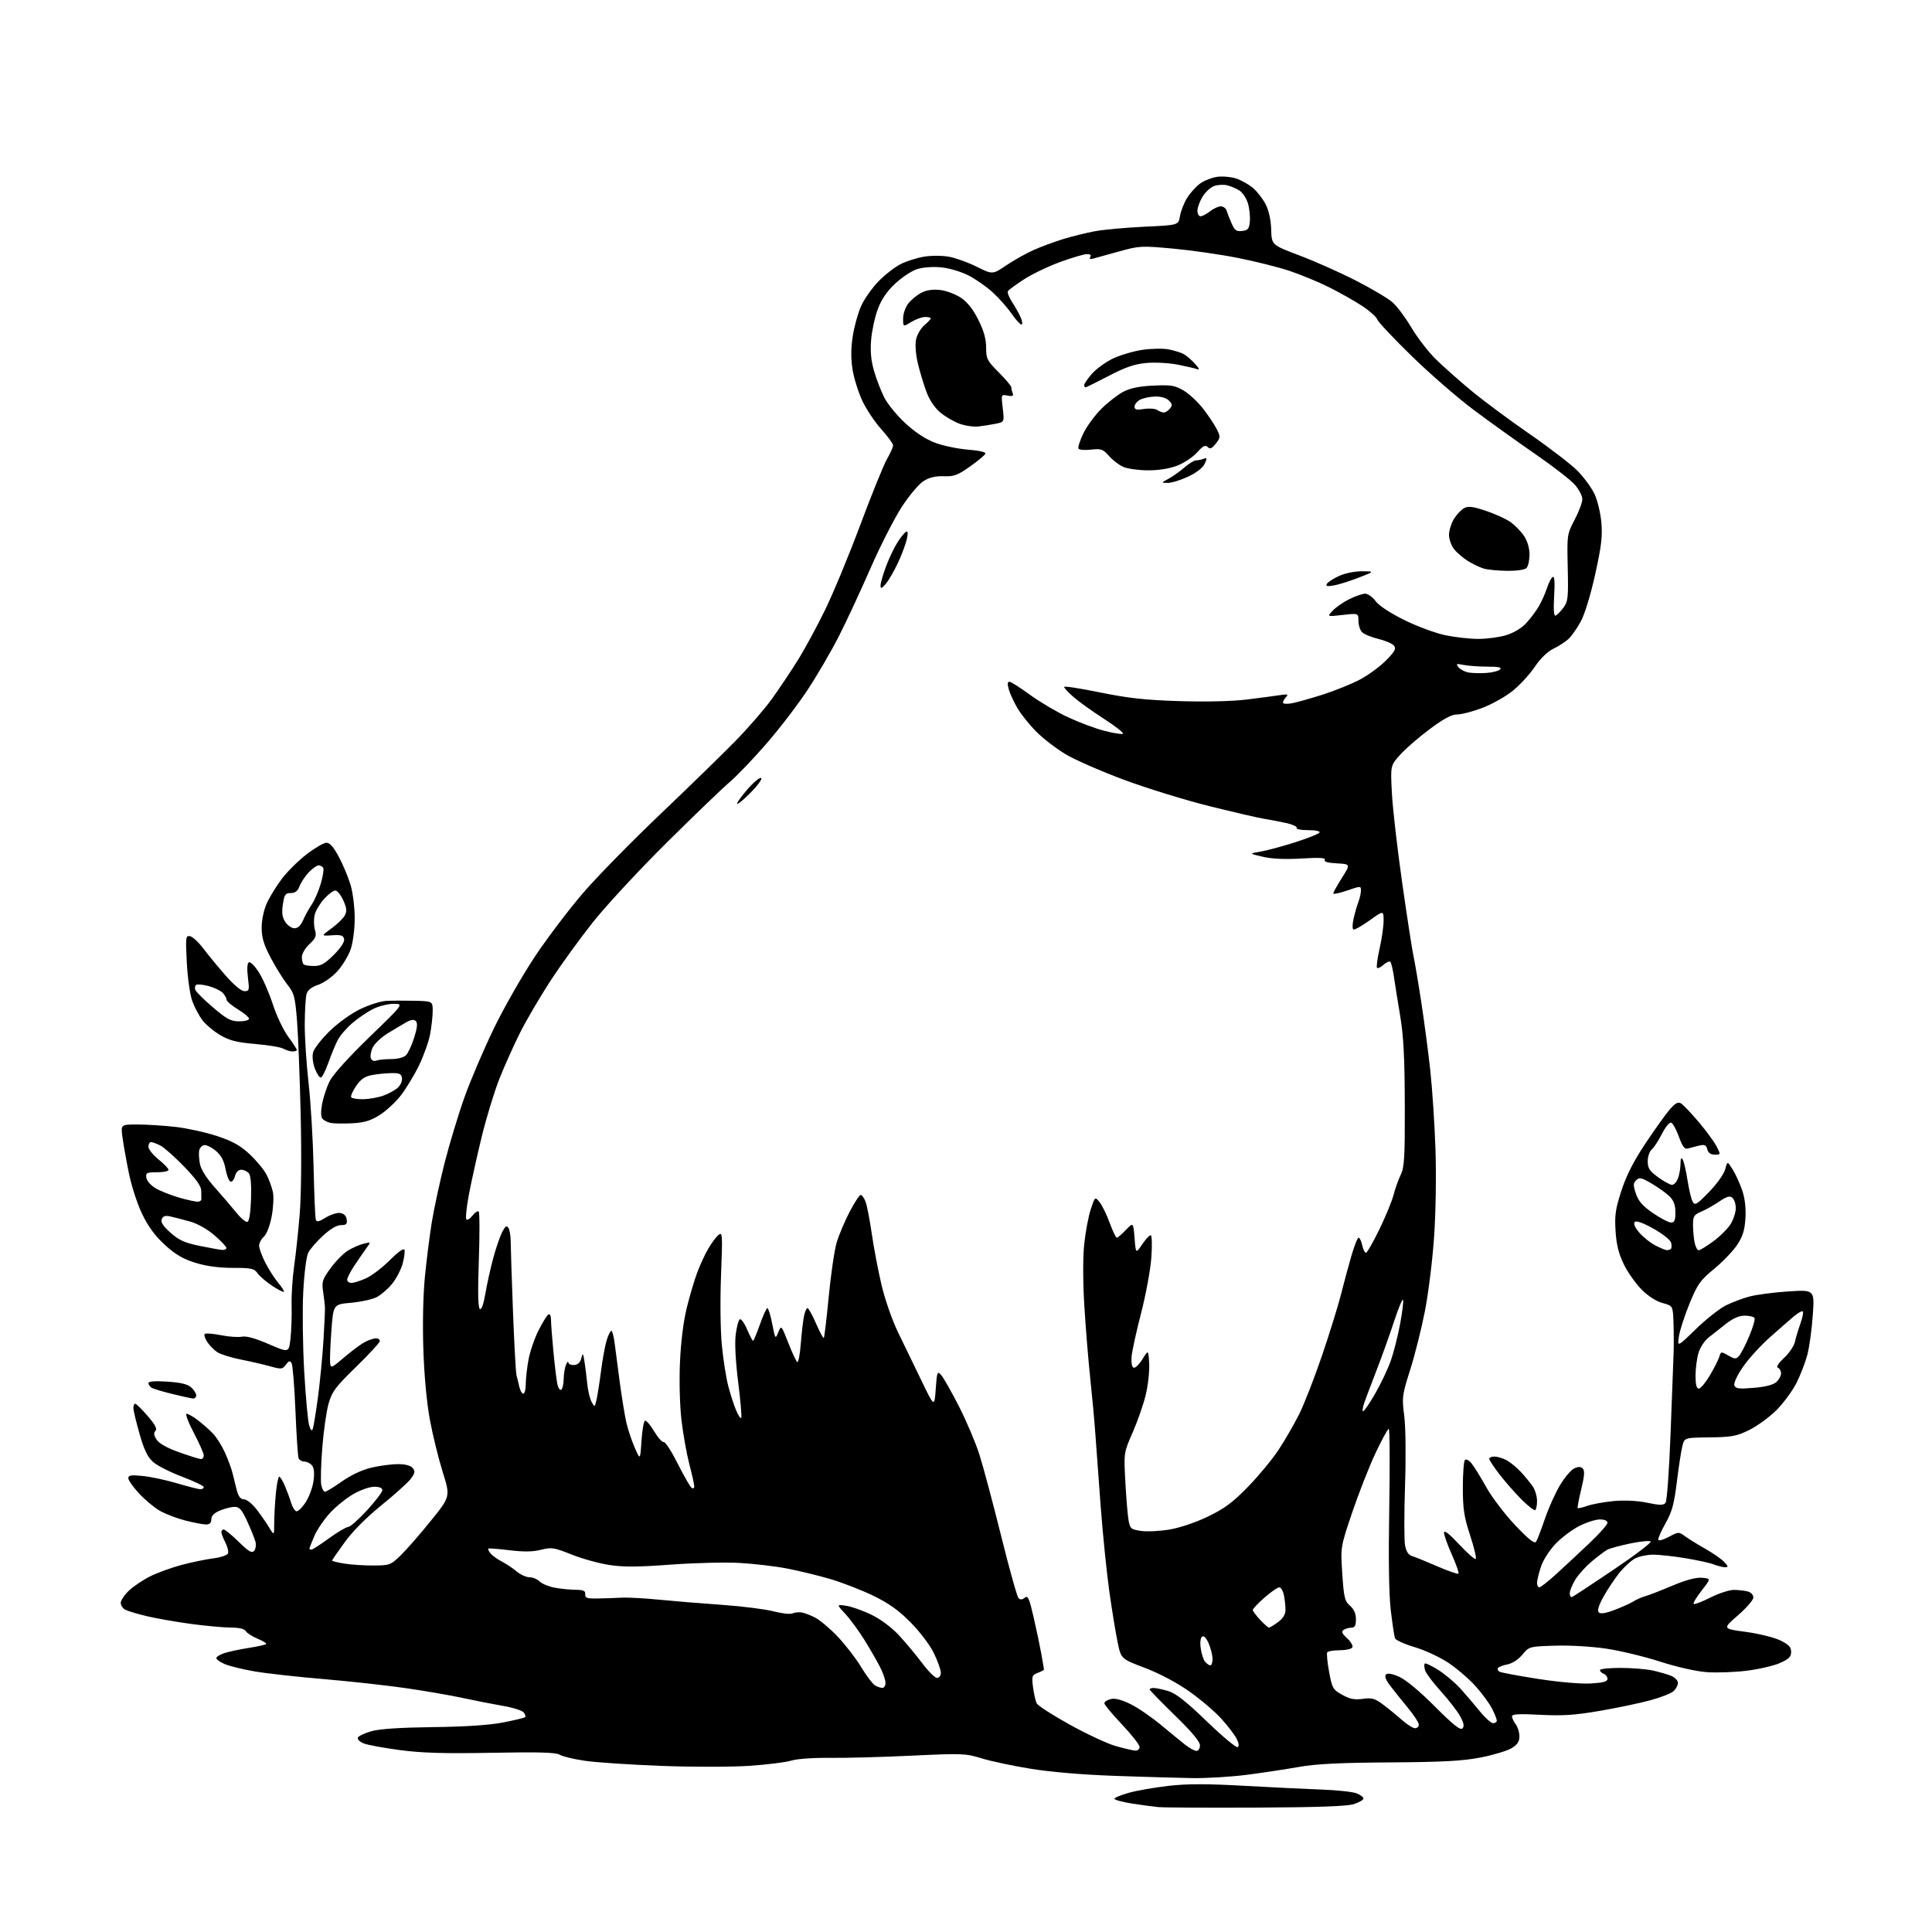 <?xml version="1.0" encoding="UTF-8" standalone="no"?>
<svg 
  version="1.1" 
  xmlns="http://www.w3.org/2000/svg" 
  xmlns:xlink="http://www.w3.org/1999/xlink" 
  xmlns:svg="http://www.w3.org/2000/svg"
  xmlns:rdf="http://www.w3.org/1999/02/22-rdf-syntax-ns#"
  xmlns:cc="http://creativecommons.org/ns#"
  xmlns:dc="http://purl.org/dc/elements/1.1/"
  viewBox="0 0 768 768"
  width="768"
  height="768"
>
<style>svg {background-color: white; }</style>"
<path stroke="none" fill="black" fill-rule="evenodd" d="M499.50,718.55C480.25,718.64 462.70,718.55 460.50,718.35C458.30,718.14 453.46,717.49 449.75,716.90C446.04,716.30 443.00,715.47 443.00,715.04C443.00,714.61 445.59,713.54 448.75,712.66C451.91,711.77 459.00,710.54 464.50,709.91C471.94,709.06 479.63,709.05 494.50,709.88C505.50,710.49 519.45,711.17 525.50,711.39C531.55,711.61 537.74,712.28 539.25,712.87C540.76,713.47 542.00,714.39 542.00,714.93C542.00,715.47 540.31,716.46 538.25,717.14C535.60,718.02 524.19,718.43 499.50,718.55zM474.00,706.82C468.23,706.73 454.27,706.33 443.00,705.93C430.37,705.48 417.56,704.40 409.63,703.10C402.55,701.95 393.77,700.08 390.13,698.95C383.84,697.01 382.42,696.95 362.50,697.90C350.95,698.46 336.32,698.85 330.00,698.78C323.33,698.70 316.82,699.16 314.50,699.88C312.30,700.56 304.72,701.49 297.65,701.96C290.58,702.43 274.83,702.43 262.65,701.96C250.47,701.49 236.90,700.59 232.50,699.94C228.10,699.30 223.60,698.22 222.50,697.53C220.99,696.60 214.33,696.41 195.50,696.76C176.54,697.11 167.72,696.85 159.00,695.69C152.68,694.85 146.23,693.67 144.67,693.07C143.11,692.48 142.02,691.45 142.24,690.79C142.46,690.13 144.85,688.97 147.57,688.20C150.86,687.26 158.98,686.72 172.00,686.56C184.80,686.41 194.37,685.78 199.85,684.73C204.45,683.85 208.45,682.88 208.75,682.59C209.04,682.29 208.78,681.44 208.15,680.69C207.53,679.94 203.76,678.76 199.76,678.08C195.77,677.39 188.68,676.00 184.00,674.98C179.32,673.96 169.20,672.21 161.50,671.09C153.80,669.97 138.95,668.33 128.50,667.45C118.05,666.57 105.75,665.20 101.17,664.40C96.59,663.61 91.31,662.32 89.42,661.53C87.54,660.75 86.00,659.66 86.00,659.13C86.00,658.59 87.46,657.69 89.25,657.11C91.04,656.54 95.37,655.62 98.88,655.07C102.39,654.52 105.50,653.83 105.79,653.55C106.07,653.26 104.55,652.30 102.40,651.41C100.26,650.51 98.14,649.16 97.70,648.39C97.18,647.49 95.08,646.99 91.70,646.98C88.84,646.97 81.78,646.32 76.00,645.54C70.22,644.76 62.38,643.39 58.56,642.50C54.75,641.60 50.81,640.43 49.81,639.90C48.82,639.37 48.00,638.13 48.00,637.16C48.00,636.19 49.46,634.00 51.25,632.30C53.04,630.60 56.84,628.04 59.69,626.62C62.55,625.19 68.17,623.15 72.19,622.08C76.21,621.01 81.89,619.84 84.82,619.47C87.75,619.10 90.37,618.20 90.64,617.49C90.92,616.77 90.44,614.81 89.57,613.14C88.71,611.47 88.00,609.63 88.00,609.05C88.00,608.47 88.42,608.00 88.93,608.00C89.45,608.00 92.13,610.20 94.90,612.90C98.95,616.85 100.14,617.54 101.04,616.45C101.66,615.70 101.88,614.06 101.54,612.80C101.19,611.53 99.72,607.91 98.27,604.75C96.15,600.13 95.17,599.00 93.28,599.00C91.99,599.00 89.38,599.65 87.47,600.45C85.11,601.43 84.00,602.55 84.00,603.95C84.00,605.37 83.35,606.00 81.89,606.00C80.74,606.00 77.02,605.29 73.64,604.43C70.26,603.56 65.67,601.79 63.44,600.50C61.21,599.20 57.50,596.09 55.19,593.59C52.89,591.09 51.00,588.39 51.00,587.59C51.00,586.43 52.13,586.26 56.75,586.72C59.91,587.04 66.07,588.35 70.43,589.65C74.79,590.94 78.95,592.00 79.68,592.00C80.40,592.00 81.00,591.61 81.00,591.13C81.00,590.66 77.12,588.80 72.38,587.01C67.64,585.22 62.44,582.58 60.83,581.13C58.65,579.18 57.27,576.31 55.47,570.00C54.14,565.33 53.04,560.71 53.02,559.75C53.01,558.79 53.34,558.00 53.75,558.00C54.16,558.00 56.38,560.19 58.69,562.86C61.70,566.36 62.57,568.03 61.79,568.81C61.01,569.59 61.14,570.57 62.27,572.29C63.29,573.84 66.46,575.62 71.33,577.34C75.45,578.80 79.31,580.00 79.91,580.00C80.51,580.00 81.00,579.35 81.00,578.55C81.00,577.75 79.21,573.70 77.03,569.55C74.84,565.40 73.56,562.00 74.18,562.00C74.80,562.00 76.83,563.16 78.68,564.57C80.53,565.98 83.21,568.34 84.63,569.82C86.05,571.29 88.22,574.75 89.46,577.50C90.69,580.25 92.02,583.85 92.41,585.50C92.79,587.15 93.55,590.19 94.09,592.25C94.79,594.90 95.63,596.00 96.95,596.00C97.99,596.00 100.16,597.69 101.79,599.75C103.42,601.81 105.70,605.08 106.87,607.00C108.99,610.50 108.99,610.50 109.00,605.50C109.01,602.75 109.30,597.46 109.65,593.75C110.00,590.04 110.61,587.00 110.99,587.00C111.38,587.00 112.41,588.69 113.28,590.75C114.15,592.81 115.26,595.82 115.74,597.44C116.23,599.05 117.13,600.54 117.76,600.75C118.38,600.96 120.03,599.40 121.43,597.28C122.83,595.17 124.27,591.32 124.62,588.73C125.06,585.57 124.86,583.53 124.01,582.51C123.32,581.68 121.96,581.00 120.98,581.00C120.01,581.00 118.98,580.38 118.68,579.62C118.39,578.86 117.83,570.35 117.44,560.70C117.04,551.06 116.35,542.57 115.90,541.84C115.26,540.80 114.77,540.93 113.63,542.49C112.28,544.33 111.86,544.37 107.34,543.12C104.68,542.38 99.40,541.16 95.61,540.41C91.82,539.66 87.66,538.35 86.37,537.51C85.08,536.66 83.29,534.84 82.38,533.45C81.47,532.07 81.03,530.64 81.39,530.27C81.76,529.91 84.63,530.13 87.78,530.75C90.92,531.38 94.68,531.65 96.13,531.35C97.88,530.99 101.48,531.99 106.80,534.29C114.83,537.77 114.83,537.77 115.47,532.14C115.82,529.04 116.03,523.12 115.92,519.00C115.82,514.88 116.26,507.90 116.90,503.50C117.54,499.10 118.53,489.88 119.11,483.00C119.74,475.51 119.90,459.61 119.53,443.30C119.18,428.34 118.52,411.39 118.06,405.63C117.29,396.12 116.94,394.80 114.19,391.33C112.53,389.22 109.56,384.43 107.58,380.67C104.80,375.35 104.00,372.69 104.02,368.67C104.03,365.65 104.89,361.63 106.08,359.02C107.20,356.55 109.87,352.20 112.03,349.35C114.18,346.49 118.62,342.10 121.90,339.58C125.17,337.06 128.72,335.00 129.78,335.00C131.12,335.00 132.66,336.78 134.77,340.75C136.44,343.91 138.53,348.94 139.40,351.93C140.28,354.92 141.00,360.80 141.00,365.00C141.00,369.35 140.32,374.65 139.42,377.29C138.55,379.84 136.19,383.77 134.17,386.02C132.09,388.33 128.76,390.69 126.51,391.46C123.81,392.37 122.30,393.57 121.86,395.15C121.50,396.44 121.17,401.77 121.14,407.00C121.11,412.23 121.79,422.80 122.66,430.50C123.53,438.20 124.42,453.27 124.66,464.00C124.89,474.73 125.28,484.10 125.54,484.83C125.89,485.86 126.80,485.67 129.48,484.01C131.40,482.83 133.99,482.00 135.23,482.18C136.70,482.39 137.61,483.30 137.82,484.75C138.08,486.59 137.66,487.00 135.55,487.00C133.89,487.00 131.31,488.52 128.40,491.20C125.90,493.51 123.26,496.54 122.54,497.95C121.80,499.39 120.93,506.14 120.55,513.50C120.17,520.65 120.34,534.83 120.92,545.00C121.50,555.17 122.38,564.85 122.87,566.50C123.48,568.56 123.93,569.03 124.33,568.00C124.65,567.17 125.57,561.55 126.38,555.50C127.19,549.45 128.18,539.33 128.57,533.00C128.96,526.67 129.23,520.60 129.17,519.50C129.10,518.40 128.77,515.60 128.42,513.27C127.86,509.50 128.18,508.52 131.44,504.08C133.45,501.34 136.53,498.22 138.30,497.13C140.06,496.04 142.84,494.82 144.48,494.41C147.47,493.67 147.47,493.67 145.70,496.08C144.74,497.41 142.61,500.50 140.97,502.95C139.34,505.39 138.00,507.98 138.00,508.70C138.00,509.41 138.79,509.99 139.75,509.98C140.71,509.97 143.33,509.12 145.58,508.11C147.82,507.09 152.06,503.85 155.00,500.90C158.35,497.55 160.51,496.04 160.78,496.85C161.02,497.57 160.67,500.10 160.01,502.47C159.34,504.84 157.45,508.42 155.81,510.41C154.17,512.41 151.43,514.76 149.73,515.64C148.03,516.52 143.46,517.52 139.57,517.87C132.50,518.50 132.50,518.50 131.73,529.00C131.30,534.77 131.08,540.54 131.23,541.81C131.49,544.00 131.79,543.88 136.88,539.52C139.84,536.99 143.53,534.26 145.08,533.46C146.63,532.66 148.60,532.00 149.45,532.00C150.30,532.00 151.00,532.48 151.00,533.07C151.00,533.66 146.76,538.28 141.58,543.32C133.32,551.37 131.98,553.18 130.61,558.00C129.75,561.02 128.63,568.90 128.11,575.50C127.59,582.10 127.41,588.74 127.70,590.25C127.99,591.76 128.65,593.00 129.17,593.00C129.68,593.00 132.71,591.16 135.91,588.90C139.52,586.36 143.95,584.28 147.61,583.42C150.85,582.65 155.58,582.02 158.13,582.02C161.10,582.01 163.21,582.55 164.04,583.55C165.10,584.83 164.98,585.56 163.33,587.80C162.24,589.28 157.03,593.99 151.75,598.26C145.77,603.09 140.23,608.65 137.07,613.00C134.28,616.83 132.00,620.14 132.00,620.35C132.00,620.57 134.14,621.10 136.75,621.54C139.36,621.97 144.56,622.32 148.31,622.31C154.85,622.29 155.28,622.13 159.17,618.39C161.40,616.25 166.78,610.10 171.13,604.71C179.05,594.93 179.05,594.93 176.00,585.21C174.33,579.87 172.03,570.55 170.91,564.50C169.64,557.68 168.64,547.03 168.29,536.48C167.95,526.25 168.20,514.68 168.91,507.48C169.56,500.89 170.78,491.23 171.62,486.00C172.46,480.77 174.74,470.20 176.68,462.50C178.63,454.80 182.24,442.88 184.70,436.00C187.16,429.12 192.46,416.75 196.48,408.50C200.49,400.25 207.84,387.43 212.80,380.00C217.77,372.57 226.35,361.27 231.87,354.87C237.39,348.47 251.05,334.54 262.21,323.91C273.37,313.28 286.77,300.23 292.00,294.91C297.23,289.60 303.89,281.93 306.81,277.87C309.72,273.82 314.36,266.90 317.10,262.50C319.85,258.10 324.73,249.10 327.96,242.50C331.19,235.90 337.52,220.60 342.04,208.50C346.56,196.40 351.32,184.66 352.63,182.41C353.93,180.16 355.00,177.75 355.00,177.06C355.00,176.36 352.91,173.48 350.35,170.65C347.79,167.82 344.40,162.74 342.81,159.38C341.23,156.01 339.47,150.42 338.91,146.95C338.21,142.57 338.23,138.50 338.99,133.58C339.60,129.68 341.12,124.25 342.38,121.50C343.64,118.75 346.72,114.40 349.22,111.83C351.73,109.26 355.67,106.19 357.98,105.01C360.29,103.83 364.52,102.49 367.37,102.02C370.29,101.55 374.65,101.57 377.32,102.07C379.94,102.55 384.89,104.35 388.32,106.06C394.56,109.16 394.56,109.16 400.03,105.47C403.04,103.44 407.91,100.70 410.86,99.39C413.81,98.08 419.06,96.14 422.52,95.07C425.99,94.00 431.67,92.59 435.16,91.93C438.65,91.28 447.57,90.47 454.99,90.12C468.47,89.50 468.47,89.50 469.05,85.92C469.37,83.95 470.65,80.69 471.89,78.68C473.13,76.68 475.48,74.08 477.12,72.92C478.75,71.75 481.82,70.57 483.93,70.28C486.04,70.00 489.41,70.31 491.41,70.97C493.41,71.63 496.41,73.31 498.07,74.71C499.73,76.11 502.00,79.04 503.12,81.23C504.40,83.74 505.21,87.45 505.32,91.29C505.50,97.37 505.50,97.37 516.59,101.56C522.68,103.86 532.76,108.35 538.99,111.54C545.21,114.72 551.76,118.60 553.54,120.17C555.32,121.73 558.72,126.27 561.08,130.26C563.45,134.24 567.77,139.85 570.69,142.73C573.61,145.60 579.94,151.23 584.77,155.23C589.59,159.23 600.05,167.00 608.01,172.50C615.97,178.00 624.56,184.60 627.09,187.16C629.62,189.72 632.66,193.87 633.84,196.38C635.02,198.88 636.25,203.99 636.57,207.72C637.05,213.16 636.57,217.23 634.11,228.31C632.32,236.42 629.96,244.14 628.40,247.01C626.94,249.70 624.76,252.82 623.56,253.94C622.37,255.07 619.66,256.83 617.54,257.85C615.14,259.03 612.36,261.72 610.10,265.07C608.12,268.01 604.20,272.29 601.38,274.57C598.57,276.86 593.16,279.91 589.36,281.36C585.56,282.81 581.04,284.00 579.32,284.00C577.05,284.00 573.99,285.62 568.34,289.83C564.03,293.03 558.75,297.61 556.61,299.99C552.71,304.33 552.71,304.33 553.31,315.41C553.63,321.51 555.48,337.56 557.41,351.08C559.34,364.60 561.35,377.65 561.89,380.08C562.42,382.51 563.83,390.80 565.00,398.50C566.18,406.20 567.78,418.35 568.56,425.50C569.34,432.65 570.27,446.60 570.61,456.50C570.97,466.81 570.75,481.69 570.10,491.33C569.48,500.59 567.84,513.92 566.47,520.97C565.10,528.01 562.45,538.57 560.59,544.44C557.36,554.62 557.25,555.44 558.20,562.80C558.78,567.32 558.91,578.79 558.52,590.59C558.15,601.64 558.16,612.31 558.53,614.31C559.00,616.80 559.88,618.13 561.35,618.58C562.53,618.93 567.05,620.76 571.38,622.65C575.71,624.53 579.49,625.84 579.77,625.56C580.06,625.28 578.87,621.88 577.14,618.01C575.41,614.15 574.01,610.20 574.02,609.24C574.03,608.09 576.08,609.68 580.03,613.91C583.32,617.43 586.30,620.04 586.64,619.70C586.98,619.35 585.97,615.12 584.38,610.29C581.98,602.95 581.51,599.82 581.50,591.34C581.50,585.75 581.88,580.80 582.34,580.34C582.80,579.88 583.99,580.51 584.99,581.75C586.00,582.98 588.63,587.26 590.86,591.25C593.08,595.24 598.25,602.02 602.34,606.33C607.83,612.09 610.01,613.80 610.64,612.83C611.11,612.10 612.67,608.02 614.11,603.78C615.55,599.53 618.25,593.51 620.11,590.41C621.98,587.30 624.52,584.29 625.78,583.71C627.41,582.95 628.37,582.97 629.18,583.78C630.00,584.60 629.84,586.76 628.56,592.03C627.61,595.95 626.98,599.31 627.16,599.49C627.35,599.67 629.14,599.26 631.15,598.56C633.15,597.87 637.88,597.03 641.65,596.68C645.88,596.30 650.90,596.56 654.77,597.36C659.74,598.40 661.24,598.41 662.06,597.43C662.64,596.73 663.51,584.81 664.08,569.79C664.63,555.27 665.17,540.94 665.28,537.94C665.38,534.95 665.37,529.48 665.24,525.79C665.00,519.08 665.00,519.08 660.91,517.98C658.40,517.30 655.19,515.24 652.58,512.63C650.25,510.30 647.07,505.79 645.51,502.62C643.45,498.40 642.56,494.84 642.21,489.38C641.81,483.09 642.17,480.57 644.54,473.30C646.50,467.27 649.37,461.62 654.06,454.58C657.75,449.04 662.09,442.97 663.70,441.09C665.89,438.54 667.02,437.92 668.19,438.59C669.05,439.09 672.22,442.43 675.25,446.00C678.27,449.57 681.48,453.96 682.40,455.75C684.04,458.98 684.03,459.00 681.64,459.00C680.03,459.00 679.05,458.30 678.68,456.88C678.22,455.12 677.64,454.87 675.31,455.42C673.77,455.79 671.77,456.31 670.88,456.57C669.68,456.93 668.79,455.72 667.38,451.85C666.35,448.99 664.96,446.48 664.30,446.26C663.64,446.04 661.99,448.06 660.63,450.75C659.27,453.43 657.45,456.21 656.58,456.94C655.71,457.66 655.00,459.76 655.00,461.62C655.00,464.42 655.70,465.49 659.15,467.99C661.43,469.65 663.92,471.00 664.67,471.00C665.43,471.00 666.49,469.85 667.02,468.43C667.56,467.02 668.01,464.44 668.03,462.68C668.05,460.40 668.30,459.92 668.93,461.00C669.40,461.82 670.25,465.52 670.82,469.21C671.39,472.90 672.31,476.72 672.87,477.71C673.76,479.30 674.49,478.87 679.39,473.82C682.49,470.63 685.29,466.68 685.79,464.82C686.67,461.50 686.67,461.50 688.83,465.00C690.02,466.93 691.72,470.68 692.61,473.34C693.65,476.47 694.08,480.37 693.83,484.37C693.52,489.15 692.76,491.55 690.47,494.96C688.84,497.39 684.73,501.65 681.35,504.44C675.86,508.95 674.80,510.44 671.61,518.21C669.65,523.00 667.75,528.85 667.40,531.21C666.76,535.50 666.76,535.50 674.13,528.35C678.18,524.42 683.52,520.19 686.00,518.95C688.48,517.71 692.75,516.10 695.50,515.37C698.25,514.64 705.18,513.73 710.90,513.36C721.31,512.69 721.31,512.69 720.61,522.80C720.23,528.36 719.26,535.41 718.47,538.46C717.67,541.51 715.72,546.60 714.12,549.76C712.53,552.92 708.94,557.78 706.15,560.57C703.36,563.36 698.49,566.90 695.34,568.45C690.30,570.92 688.39,571.27 679.61,571.38C669.63,571.50 669.63,571.50 668.78,574.76C668.32,576.55 667.33,582.94 666.59,588.96C665.49,597.89 664.66,600.94 662.07,605.54C660.32,608.63 659.03,611.58 659.20,612.09C659.37,612.60 661.26,612.07 663.40,610.93C667.23,608.87 667.33,608.87 669.90,610.73C671.33,611.77 675.00,614.04 678.07,615.78C681.13,617.52 684.46,619.85 685.47,620.97C687.06,622.72 687.09,623.00 685.72,623.00C684.85,623.00 682.86,622.51 681.32,621.91C679.77,621.30 674.67,620.18 670.00,619.41C665.33,618.64 659.57,618.01 657.20,618.00C654.84,618.00 651.61,618.67 650.03,619.48C648.45,620.30 645.62,622.89 643.73,625.23C641.84,627.58 639.00,631.85 637.41,634.72C635.46,638.26 634.86,640.26 635.55,640.95C636.24,641.64 638.27,641.33 641.85,639.96C644.76,638.86 648.12,637.34 649.32,636.58C650.52,635.83 652.62,634.90 654.00,634.52C655.38,634.14 660.21,632.27 664.75,630.35C670.25,628.04 674.19,626.98 676.57,627.19C680.15,627.50 680.15,627.50 676.43,632.27C674.38,634.89 672.95,637.28 673.25,637.58C673.55,637.88 676.53,636.75 679.87,635.07C683.21,633.38 687.42,632.01 689.22,632.01C691.02,632.02 693.51,632.30 694.75,632.63C696.02,632.97 697.00,634.01 697.00,635.02C697.00,636.00 694.23,639.20 690.85,642.13C684.70,647.46 684.70,647.46 693.98,648.70C699.08,649.39 705.22,650.90 707.63,652.06C711.04,653.71 712.00,654.72 712.00,656.65C712.00,658.61 711.08,659.52 707.53,661.09C705.08,662.18 699.11,663.55 694.28,664.15C689.45,664.74 682.29,664.99 678.36,664.70C674.21,664.39 666.51,662.65 659.99,660.54C653.82,658.55 644.21,656.22 638.63,655.38C632.81,654.51 624.11,653.99 618.18,654.18C607.91,654.50 607.84,654.52 605.18,657.74C603.58,659.68 601.18,661.24 599.23,661.62C597.43,661.97 595.74,662.62 595.46,663.06C595.19,663.50 595.44,664.15 596.01,664.51C596.58,664.86 603.45,666.15 611.28,667.37C619.59,668.66 628.30,669.43 632.25,669.21C637.30,668.92 639.00,668.46 639.00,667.38C639.00,666.59 638.33,665.68 637.50,665.36C636.67,665.05 636.00,664.38 636.00,663.89C636.00,663.40 639.71,663.01 644.25,663.02C648.79,663.04 654.52,663.50 657.00,664.05C659.48,664.60 662.74,665.54 664.25,666.15C665.76,666.75 667.00,668.02 667.00,668.97C667.00,669.91 666.21,671.41 665.24,672.28C664.27,673.16 660.11,674.79 655.99,675.90C651.87,677.02 642.88,678.90 636.00,680.09C626.03,681.80 621.22,682.12 612.25,681.66C603.77,681.22 601.01,681.37 601.03,682.29C601.05,682.95 601.72,684.37 602.53,685.44C603.34,686.51 604.00,688.65 604.00,690.21C604.00,692.30 603.19,693.52 600.87,694.94C599.14,695.98 593.63,697.64 588.62,698.62C581.44,700.02 573.75,700.44 552.50,700.58C532.79,700.70 523.07,701.18 516.50,702.36C511.55,703.24 502.32,704.64 496.00,705.47C489.68,706.30 479.77,706.91 474.00,706.82zM451.25,695.89C452.21,695.95 453.00,695.30 453.00,694.45C453.00,693.59 449.85,689.57 446.00,685.50C442.15,681.43 439.00,677.64 439.00,677.07C439.00,676.50 440.13,675.75 441.51,675.41C443.20,674.98 445.77,675.63 449.35,677.38C452.28,678.82 457.79,682.59 461.59,685.76C465.39,688.93 469.80,692.53 471.38,693.76C472.97,694.99 474.88,696.00 475.63,696.00C476.39,696.00 477.00,695.01 477.00,693.79C477.00,692.31 473.71,688.38 467.00,681.86C461.50,676.50 457.00,671.87 457.00,671.56C457.00,671.25 457.74,671.00 458.63,671.00C459.53,671.00 462.12,671.55 464.38,672.22C467.44,673.13 471.40,676.25 479.74,684.29C485.92,690.25 491.43,694.85 491.98,694.51C492.63,694.11 492.49,692.91 491.57,691.13C490.78,689.61 488.06,686.06 485.52,683.24C482.98,680.41 477.21,675.51 472.70,672.33C467.66,668.79 460.88,665.20 455.08,663.00C445.66,659.43 445.66,659.43 444.30,652.97C443.56,649.41 442.08,640.42 441.02,633.00C439.97,625.58 438.41,610.27 437.55,599.00C436.70,587.73 435.74,574.67 435.42,570.00C435.10,565.33 434.19,555.42 433.40,548.00C432.61,540.58 431.54,527.49 431.03,518.92C430.46,509.51 430.44,499.89 430.99,494.59C431.49,489.78 432.66,483.54 433.59,480.73C435.28,475.63 435.28,475.63 437.12,477.90C438.13,479.14 439.92,482.83 441.11,486.08C442.30,489.34 443.57,492.00 443.95,492.00C444.32,492.00 445.95,490.62 447.56,488.92C450.50,485.85 450.50,485.85 451.00,492.12C451.50,498.38 451.50,498.38 454.00,494.70C455.38,492.67 456.90,491.01 457.40,491.01C457.91,491.00 458.03,494.79 457.69,499.75C457.36,504.56 455.52,514.58 453.60,522.00C451.68,529.42 449.98,537.25 449.81,539.39C449.63,541.67 449.97,543.46 450.64,543.69C451.27,543.91 452.84,542.38 454.14,540.30C456.50,536.50 456.50,536.50 456.82,542.00C456.99,545.02 456.37,550.64 455.45,554.48C454.52,558.32 452.17,565.06 450.24,569.46C446.72,577.47 446.72,577.47 447.34,588.98C447.68,595.32 448.25,602.17 448.60,604.21C449.21,607.67 449.53,607.96 453.55,608.56C455.92,608.91 461.03,608.67 464.91,608.01C469.07,607.31 475.37,605.18 480.23,602.83C486.79,599.66 490.07,597.22 496.10,591.02C500.29,586.72 505.75,580.12 508.24,576.35C510.73,572.58 514.41,566.22 516.41,562.22C518.42,558.21 522.54,547.64 525.57,538.72C528.60,529.80 531.98,518.90 533.08,514.50C534.18,510.10 536.03,503.24 537.19,499.25C538.34,495.26 539.64,492.00 540.07,492.00C540.49,492.00 541.14,493.35 541.50,495.00C541.86,496.65 542.53,498.00 542.98,498.00C543.43,498.00 545.82,493.84 548.30,488.75C550.77,483.66 553.32,477.48 553.96,475.00C554.59,472.52 555.88,468.93 556.81,467.00C558.26,463.99 558.49,460.06 558.43,439.00C558.38,420.62 557.93,411.88 556.62,404.00C555.65,398.23 554.52,391.14 554.10,388.25C553.68,385.36 553.04,382.70 552.67,382.34C552.31,381.98 551.11,382.50 550.00,383.50C548.89,384.50 547.72,385.06 547.40,384.73C547.07,384.41 547.53,380.98 548.40,377.12C549.28,373.26 550.00,368.26 550.00,366.00C550.00,361.89 550.00,361.89 544.37,365.92C541.27,368.14 538.39,369.74 537.97,369.48C537.55,369.22 537.60,367.27 538.08,365.13C538.56,363.00 539.41,360.04 539.98,358.56C540.54,357.08 541.00,355.02 541.00,353.99C541.00,352.15 540.88,352.15 535.50,354.00C532.48,355.04 530.00,355.56 530.00,355.15C530.00,354.74 531.55,351.95 533.44,348.95C536.89,343.50 536.89,343.50 531.42,343.20C527.72,343.00 526.17,342.54 526.63,341.79C527.12,340.99 524.54,340.84 517.41,341.27C510.89,341.66 505.62,341.42 502.00,340.58C496.50,339.30 496.50,339.30 501.00,338.54C503.48,338.13 509.65,336.47 514.71,334.86C519.78,333.25 524.19,331.50 524.52,330.97C524.88,330.39 523.03,330.00 520.00,330.00C517.19,330.00 515.13,329.59 515.44,329.10C515.74,328.60 513.86,327.73 511.25,327.16C508.64,326.59 504.70,325.84 502.50,325.49C500.30,325.14 490.62,322.90 481.00,320.52C471.38,318.13 456.07,313.42 447.00,310.05C437.93,306.68 427.47,302.13 423.76,299.92C420.05,297.72 414.78,293.68 412.04,290.95C409.31,288.21 405.91,283.99 404.49,281.57C403.07,279.15 401.51,275.78 401.02,274.08C400.42,271.97 400.49,271.00 401.24,271.00C401.84,271.00 405.52,273.33 409.42,276.18C413.31,279.02 420.10,283.04 424.50,285.09C428.90,287.15 435.36,289.57 438.84,290.47C442.33,291.37 445.71,291.93 446.34,291.72C446.98,291.51 443.66,288.86 438.98,285.84C434.29,282.81 428.78,278.87 426.73,277.07C424.68,275.27 423.00,273.46 423.00,273.06C423.00,272.65 429.41,273.64 437.25,275.24C448.42,277.53 455.21,278.28 468.65,278.70C478.80,279.03 489.60,278.79 495.15,278.12C500.29,277.50 506.30,276.71 508.50,276.37C511.80,275.85 512.28,275.97 511.25,277.07C510.56,277.80 510.00,278.81 510.00,279.31C510.00,279.81 511.59,279.92 513.55,279.56C515.50,279.19 521.05,277.63 525.89,276.09C530.73,274.54 537.39,271.84 540.70,270.08C544.00,268.32 548.64,264.90 551.01,262.49C554.54,258.89 555.10,257.83 554.11,256.64C553.45,255.83 550.66,254.64 547.91,253.98C545.17,253.32 542.27,252.12 541.46,251.32C540.66,250.52 540.00,248.48 540.00,246.80C540.00,243.74 540.00,243.74 533.75,244.45C527.51,245.16 527.51,245.16 529.77,242.75C531.01,241.42 533.98,239.36 536.37,238.17C538.76,236.98 541.60,236.00 542.67,236.00C543.75,236.00 545.61,237.33 546.81,238.95C548.13,240.74 552.64,243.71 558.25,246.48C563.34,248.99 570.65,251.70 574.50,252.50C578.35,253.31 584.23,253.97 587.57,253.98C590.91,253.99 595.87,253.34 598.60,252.53C601.61,251.63 604.76,249.77 606.62,247.78C608.31,245.97 610.60,242.93 611.72,241.00C612.84,239.07 614.29,235.82 614.95,233.76C615.61,231.71 616.62,229.73 617.21,229.37C617.94,228.92 618.13,231.26 617.80,236.89C617.49,242.22 617.68,244.94 618.35,244.72C618.92,244.53 620.31,243.13 621.44,241.61C623.32,239.09 623.47,237.68 623.20,225.62C622.90,212.55 622.94,212.32 625.95,206.59C627.63,203.41 629.00,199.73 629.00,198.43C629.00,197.13 627.66,194.55 626.03,192.69C624.40,190.83 617.35,185.36 610.37,180.55C603.39,175.73 592.46,167.90 586.09,163.15C579.71,158.41 568.55,148.73 561.28,141.64C554.01,134.56 547.81,127.97 547.50,127.00C547.19,126.04 544.54,123.65 541.60,121.70C538.67,119.75 532.72,116.38 528.38,114.22C524.05,112.05 516.87,109.09 512.43,107.62C508.00,106.16 498.77,103.85 491.93,102.50C485.10,101.15 473.59,99.50 466.37,98.83C453.74,97.67 452.92,97.71 444.87,99.94C440.27,101.22 435.64,102.50 434.59,102.79C433.32,103.14 432.92,102.93 433.40,102.16C433.85,101.43 433.38,101.00 432.11,101.00C431.01,101.00 426.26,102.39 421.57,104.09C416.88,105.79 410.39,108.89 407.14,110.99C403.90,113.08 400.98,115.22 400.66,115.73C400.35,116.25 401.10,118.20 402.33,120.08C403.57,121.96 405.11,124.74 405.77,126.25C406.42,127.76 406.54,129.00 406.03,129.00C405.51,129.00 403.77,127.08 402.16,124.73C400.54,122.38 397.18,118.58 394.70,116.29C392.21,114.00 387.81,110.92 384.90,109.45C381.86,107.91 377.22,106.56 373.96,106.26C370.64,105.96 366.70,106.27 364.45,107.02C362.34,107.71 358.46,110.29 355.84,112.75C352.56,115.81 350.40,118.98 348.95,122.86C347.79,125.96 346.59,131.45 346.29,135.05C345.90,139.68 346.25,143.34 347.46,147.51C348.40,150.76 350.23,155.49 351.52,158.03C352.80,160.57 356.57,165.17 359.89,168.24C363.84,171.90 367.93,174.58 371.72,176.00C374.90,177.20 380.78,178.43 384.78,178.74C389.11,179.07 391.93,179.71 391.73,180.32C391.54,180.89 388.79,183.18 385.62,185.42C380.69,188.92 379.20,189.47 375.19,189.31C371.97,189.19 369.48,189.77 367.18,191.20C365.31,192.36 361.49,196.87 358.49,201.47C355.54,205.99 349.90,217.07 345.95,226.09C342.00,235.12 336.37,247.22 333.42,253.00C330.48,258.77 324.98,268.23 321.19,274.00C317.41,279.77 310.02,289.45 304.77,295.50C299.53,301.55 292.90,308.48 290.05,310.90C287.20,313.31 275.97,324.11 265.09,334.90C254.21,345.68 241.02,359.90 235.77,366.50C230.52,373.10 222.86,383.68 218.75,390.00C214.64,396.32 209.23,405.55 206.74,410.50C204.25,415.45 200.55,423.71 198.51,428.86C196.48,434.01 193.32,444.36 191.49,451.86C189.66,459.36 187.38,469.66 186.42,474.75C185.45,479.83 184.99,484.33 185.40,484.73C185.80,485.14 186.91,484.44 187.86,483.19C188.80,481.94 189.90,481.23 190.29,481.62C190.68,482.01 190.70,490.73 190.34,501.01C189.90,513.66 190.03,519.90 190.75,520.34C191.40,520.75 192.22,518.48 192.94,514.25C193.57,510.54 194.97,504.20 196.06,500.16C197.15,496.12 198.76,491.44 199.62,489.76C200.85,487.39 201.40,487.02 202.10,488.10C202.60,488.87 203.01,491.30 203.01,493.50C203.01,495.70 203.42,508.15 203.91,521.17C204.41,534.18 205.04,545.66 205.31,546.67C205.59,547.68 206.09,549.74 206.43,551.25C206.76,552.76 207.48,554.00 208.02,554.00C208.56,554.00 209.00,552.28 209.00,550.18C209.00,548.08 209.49,543.72 210.09,540.48C210.69,537.24 212.48,532.02 214.07,528.87C215.66,525.72 217.42,522.86 217.98,522.51C218.58,522.14 219.01,523.04 219.03,524.69C219.04,526.24 219.48,532.00 220.01,537.50C220.54,543.00 221.24,548.74 221.57,550.26C221.90,551.78 222.58,552.76 223.08,552.45C223.59,552.14 224.03,550.22 224.07,548.19C224.11,546.16 224.53,543.60 225.00,542.50C225.47,541.40 225.89,541.00 225.93,541.61C225.97,542.23 226.99,542.68 228.21,542.61C229.67,542.54 230.63,541.66 231.06,540.00C231.66,537.66 231.74,537.73 232.30,541.00C232.63,542.92 233.12,546.85 233.40,549.72C233.67,552.59 234.46,555.97 235.14,557.22C236.39,559.50 236.39,559.50 237.11,556.50C237.50,554.85 238.32,549.67 238.92,545.00C239.52,540.33 240.53,534.81 241.17,532.75C241.81,530.69 242.65,529.00 243.03,529.00C243.41,529.00 244.02,531.36 244.37,534.25C244.73,537.14 245.66,544.23 246.44,550.00C247.22,555.77 248.36,562.71 248.97,565.41C249.58,568.10 251.07,572.60 252.29,575.41C254.50,580.50 254.50,580.50 255.00,572.74C255.28,568.47 255.92,564.87 256.43,564.74C256.95,564.61 258.58,566.52 260.05,569.00C261.53,571.48 263.24,573.39 263.86,573.25C264.48,573.12 267.00,577.02 269.46,581.93C271.93,586.83 274.41,591.13 274.97,591.48C275.54,591.83 275.99,591.53 275.98,590.81C275.97,590.09 275.09,586.12 274.01,582.00C272.94,577.88 271.54,570.01 270.90,564.52C270.22,558.74 269.97,549.05 270.30,541.52C270.65,533.51 271.68,525.23 272.97,520.00C274.12,515.33 275.98,509.02 277.10,506.00C278.22,502.98 280.20,498.66 281.51,496.42C282.82,494.18 284.65,491.70 285.60,490.92C287.20,489.59 287.26,490.56 286.62,507.00C286.23,517.06 286.37,528.87 286.95,534.77C287.50,540.42 288.64,547.67 289.47,550.87C290.30,554.08 291.68,558.39 292.55,560.46C293.41,562.53 294.35,563.98 294.64,563.69C294.93,563.41 294.40,557.08 293.46,549.63C292.41,541.24 292.02,533.98 292.45,530.56C292.83,527.52 293.56,524.77 294.08,524.45C294.59,524.13 295.90,525.93 296.97,528.44C298.05,530.95 299.12,533.00 299.35,533.00C299.59,533.00 300.81,530.08 302.08,526.50C303.34,522.92 304.68,520.00 305.05,520.00C305.43,520.00 306.29,522.81 306.97,526.25C308.18,532.39 308.22,532.44 309.38,529.60C310.57,526.70 310.57,526.70 313.37,533.84C314.91,537.77 316.52,541.20 316.94,541.46C317.36,541.72 317.98,538.46 318.32,534.22C318.65,529.97 319.22,525.04 319.59,523.25C319.95,521.46 320.58,520.00 320.99,520.00C321.40,520.00 322.94,522.76 324.40,526.14C325.86,529.51 327.25,532.08 327.48,531.85C327.71,531.62 328.59,524.25 329.43,515.47C330.27,506.68 331.68,497.02 332.57,494.00C333.46,490.98 335.78,485.46 337.72,481.75C339.66,478.04 341.65,475.00 342.15,475.00C342.64,475.00 343.51,476.22 344.08,477.71C344.64,479.19 345.75,484.93 346.55,490.46C347.34,495.98 349.09,505.16 350.44,510.85C351.78,516.54 354.68,524.86 356.86,529.35C359.05,533.83 363.23,542.45 366.14,548.50C371.44,559.50 371.44,559.50 371.97,552.14C372.47,545.18 372.59,544.88 374.15,546.64C375.06,547.66 378.22,553.23 381.17,559.00C384.12,564.77 387.76,573.33 389.26,578.00C390.76,582.67 394.66,597.24 397.92,610.37C401.18,623.50 404.31,634.71 404.88,635.28C405.59,635.99 406.36,635.94 407.36,635.11C408.59,634.09 409.12,635.26 410.84,642.71C411.96,647.54 413.35,654.17 413.94,657.43C414.52,660.70 415.00,663.52 415.00,663.71C415.00,663.90 413.88,664.47 412.51,664.99C410.21,665.87 410.08,666.28 410.65,670.72C411.00,673.35 411.65,676.23 412.11,677.12C412.56,678.02 418.46,681.81 425.22,685.56C431.97,689.31 440.20,693.14 443.50,694.08C446.80,695.02 450.29,695.83 451.25,695.89zM581.32,687.08C582.14,686.26 581.92,685.00 580.47,682.31C579.39,680.30 575.95,675.84 572.84,672.41C569.73,668.98 566.88,665.20 566.50,664.01C566.13,662.82 566.07,661.60 566.37,661.30C566.67,660.99 569.16,662.18 571.89,663.93C574.61,665.68 578.57,669.03 580.67,671.38C582.78,673.73 586.21,677.75 588.30,680.32C590.39,682.90 592.75,685.00 593.55,685.00C594.35,685.00 595.00,684.53 595.00,683.96C595.00,683.39 594.14,681.23 593.08,679.16C592.02,677.09 589.08,673.08 586.53,670.25C583.99,667.42 579.14,663.26 575.77,661.00C572.39,658.75 566.35,655.94 562.35,654.76C558.34,653.58 554.83,651.99 554.53,651.23C554.24,650.46 553.49,645.48 552.86,640.17C552.11,633.82 551.90,619.75 552.25,599.25C552.54,582.06 552.45,568.00 552.04,568.00C551.64,568.00 549.25,572.39 546.73,577.75C544.22,583.11 540.07,593.69 537.51,601.25C532.87,615.00 532.87,615.00 533.58,625.63C534.21,635.08 534.55,636.50 536.65,638.31C538.23,639.69 539.00,641.44 539.00,643.68C539.00,646.17 538.56,647.00 537.25,647.02C536.29,647.02 534.89,647.41 534.15,647.88C533.10,648.55 533.40,649.29 535.53,651.26C537.02,652.65 537.94,654.28 537.57,654.89C537.19,655.50 534.91,656.00 532.50,656.00C530.09,656.00 527.88,656.38 527.59,656.85C527.31,657.31 527.64,660.80 528.34,664.60C529.54,671.09 529.85,671.63 533.54,673.70C536.56,675.40 538.42,675.77 541.71,675.32C545.33,674.82 546.52,675.15 549.73,677.55C551.80,679.09 555.19,681.85 557.25,683.68C559.32,685.51 561.68,687.00 562.50,687.00C563.33,687.00 564.00,686.37 564.00,685.59C564.00,684.81 562.09,681.85 559.75,679.01C557.41,676.16 554.25,672.22 552.73,670.24C550.90,667.87 550.29,666.31 550.95,665.65C551.60,665.00 553.39,665.31 556.22,666.56C558.81,667.70 564.40,672.35 570.35,678.32C577.61,685.61 580.49,687.91 581.32,687.08zM350.75,670.97C351.44,670.99 352.00,670.08 352.00,668.96C352.00,667.84 351.03,665.03 349.85,662.71C348.67,660.39 345.90,655.58 343.69,652.00C341.48,648.42 338.06,643.75 336.09,641.62C332.50,637.74 332.50,637.74 336.48,638.34C338.66,638.68 343.20,640.30 346.56,641.96C350.30,643.80 354.59,647.05 357.59,650.31C360.29,653.25 364.41,658.20 366.74,661.33C369.08,664.45 371.67,667.00 372.49,667.00C373.35,667.00 374.00,666.11 374.00,664.94C374.00,663.80 372.76,660.32 371.25,657.20C369.68,653.96 365.71,648.70 362.00,644.95C357.14,640.04 353.34,637.33 346.97,634.25C342.28,631.98 334.54,628.99 329.78,627.61C325.02,626.23 317.38,624.38 312.81,623.50C308.24,622.62 299.84,621.63 294.15,621.30C288.46,620.96 276.08,621.26 266.65,621.96C253.45,622.94 247.79,622.97 242.08,622.08C237.99,621.45 231.27,619.57 227.14,617.92C220.24,615.16 219.25,615.01 215.06,616.06C211.82,616.88 208.19,616.93 202.50,616.24C198.10,615.70 194.32,615.42 194.11,615.61C193.89,615.80 194.31,616.67 195.03,617.54C195.76,618.42 197.74,619.84 199.43,620.71C201.12,621.57 203.77,623.34 205.33,624.64C206.88,625.94 209.21,627.00 210.51,627.00C211.80,627.00 213.60,627.74 214.51,628.65C215.41,629.55 218.03,630.66 220.33,631.10C222.62,631.55 226.36,631.93 228.64,631.96C231.95,631.99 232.75,632.35 232.64,633.75C232.52,635.21 233.33,635.49 237.50,635.42C240.25,635.38 244.53,635.24 247.00,635.10C249.47,634.96 256.23,635.32 262.00,635.90C267.77,636.47 279.02,637.40 287.00,637.95C294.98,638.51 304.17,639.67 307.44,640.52C310.70,641.37 314.08,641.76 314.94,641.38C315.80,641.00 317.40,640.81 318.49,640.95C319.59,641.09 322.07,642.01 323.99,643.00C325.92,643.98 330.00,647.42 333.05,650.64C336.10,653.87 340.29,659.31 342.36,662.74C344.43,666.17 346.89,669.41 347.81,669.96C348.74,670.50 350.06,670.95 350.75,670.97zM481.12,662.00C481.61,662.00 482.00,660.86 482.00,659.47C482.00,658.08 481.33,655.34 480.52,653.40C479.61,651.22 478.60,650.13 477.91,650.56C477.22,650.98 476.98,652.79 477.30,655.17C477.58,657.32 478.37,659.74 479.03,660.54C479.70,661.34 480.64,662.00 481.12,662.00zM504.44,647.00C504.79,647.00 506.41,646.02 508.04,644.81C510.04,643.33 511.00,641.75 511.00,639.94C511.00,638.46 510.72,635.84 510.38,634.12C510.03,632.41 509.19,631.00 508.52,631.00C507.84,631.00 505.19,632.84 502.64,635.08C500.09,637.33 498.00,639.53 498.00,639.98C498.00,640.42 499.31,642.19 500.90,643.89C502.50,645.60 504.09,647.00 504.44,647.00zM624.91,634.83C625.41,634.65 632.82,629.78 641.37,624.01C649.92,618.24 656.58,613.18 656.17,612.77C655.76,612.36 652.11,612.71 648.06,613.55C644.01,614.40 639.94,615.50 639.00,616.00C638.06,616.50 635.31,618.55 632.90,620.56C630.48,622.56 627.49,625.85 626.26,627.85C625.02,629.86 624.01,632.33 624.01,633.33C624.00,634.34 624.41,635.02 624.91,634.83zM611.91,631.00C612.41,631.00 615.42,628.64 618.59,625.75C621.76,622.86 627.64,617.39 631.67,613.58C635.70,609.78 639.00,606.06 639.00,605.33C639.00,604.52 637.83,604.00 635.97,604.00C634.30,604.00 630.65,605.16 627.86,606.57C625.07,607.98 620.85,611.13 618.49,613.56C616.05,616.08 613.50,620.01 612.60,622.67C611.72,625.25 611.00,628.18 611.00,629.18C611.00,630.18 611.41,631.00 611.91,631.00zM123.80,616.00C124.24,616.00 127.38,613.98 130.78,611.50C134.19,609.02 137.61,607.00 138.40,607.00C139.18,607.00 142.56,604.01 145.91,600.36C149.26,596.70 152.00,593.10 152.00,592.36C152.00,591.49 150.82,591.00 148.75,591.01C146.96,591.01 143.24,592.31 140.48,593.90C137.72,595.48 133.53,598.87 131.18,601.42C128.83,603.97 126.02,608.11 124.95,610.61C123.88,613.12 123.00,615.35 123.00,615.58C123.00,615.81 123.36,616.00 123.80,616.00zM610.25,600.30C609.84,600.54 607.42,598.65 604.88,596.11C602.34,593.58 598.40,589.10 596.13,586.16C593.86,583.22 592.00,580.41 592.00,579.91C592.00,579.41 592.92,579.00 594.05,579.00C595.18,579.00 597.31,579.64 598.80,580.41C600.28,581.19 602.89,583.33 604.60,585.16C606.30,587.00 608.44,589.61 609.35,590.97C610.26,592.33 611.00,594.89 611.00,596.66C611.00,598.43 610.66,600.07 610.25,600.30zM541.87,561.00C542.29,561.00 544.51,557.74 546.79,553.75C549.07,549.76 551.85,543.85 552.96,540.61C554.08,537.37 555.70,530.94 556.56,526.32C557.43,521.69 557.96,517.38 557.74,516.73C557.53,516.09 555.95,519.82 554.25,525.03C552.54,530.24 549.49,538.77 547.47,544.00C545.46,549.23 543.19,555.19 542.45,557.25C541.70,559.31 541.44,561.00 541.87,561.00zM76.75,555.93C76.06,555.89 72.34,555.07 68.47,554.12C64.61,553.17 60.90,552.06 60.22,551.64C59.55,551.22 59.00,550.40 59.00,549.81C59.00,549.10 61.53,548.90 66.51,549.22C71.83,549.56 74.59,550.23 76.01,551.51C77.10,552.50 78.00,553.92 78.00,554.65C78.00,555.39 77.44,555.97 76.75,555.93zM675.29,552.00C676.00,552.00 677.98,549.64 679.69,546.75C681.41,543.86 683.10,540.52 683.45,539.32C684.07,537.21 684.18,537.20 687.01,538.82C689.60,540.31 690.09,540.33 691.30,539.00C692.06,538.17 693.88,534.65 695.34,531.17C696.81,527.68 697.76,524.42 697.45,523.92C697.14,523.41 695.38,523.00 693.54,523.00C691.27,523.00 688.88,524.05 686.10,526.25C683.85,528.04 680.74,530.48 679.19,531.68C677.63,532.87 675.83,535.63 675.18,537.79C674.53,539.96 674.00,544.04 674.00,546.87C674.00,550.39 674.40,552.00 675.29,552.00zM697.14,551.69C701.74,551.31 704.90,550.50 706.12,549.39C707.15,548.46 708.00,546.90 708.00,545.93C708.00,544.96 707.44,543.96 706.75,543.71C705.96,543.42 706.87,541.97 709.19,539.79C711.22,537.90 713.16,535.03 713.51,533.42C713.85,531.81 714.83,528.56 715.68,526.19C716.52,523.82 716.96,521.62 716.65,521.31C716.34,521.00 714.74,521.89 713.09,523.27C711.44,524.66 707.12,528.43 703.50,531.65C699.87,534.87 695.09,540.13 692.88,543.34C690.50,546.79 689.10,549.82 689.45,550.74C689.94,552.02 691.28,552.18 697.14,551.69zM112.83,513.50C112.60,513.73 110.49,512.65 108.15,511.10C105.80,509.54 103.21,507.31 102.38,506.14C101.06,504.25 99.93,504.00 92.55,504.00C87.00,504.00 82.02,503.32 77.66,501.98C72.73,500.45 69.73,498.69 65.54,494.86C61.63,491.29 58.93,487.61 56.49,482.55C54.54,478.49 52.20,471.23 51.14,465.92C50.10,460.74 48.97,454.36 48.64,451.75C48.04,447.00 48.04,447.00 54.77,447.01C58.47,447.01 65.29,447.45 69.93,447.98C74.56,448.52 81.96,450.16 86.38,451.63C92.52,453.67 95.56,455.38 99.30,458.88C101.99,461.39 104.99,465.04 105.97,466.98C106.95,468.91 108.08,472.00 108.48,473.83C108.87,475.67 108.66,480.02 108.00,483.52C107.29,487.26 106.02,490.58 104.90,491.59C103.85,492.54 103.00,494.16 103.00,495.19C103.00,496.22 104.10,499.24 105.44,501.89C106.79,504.54 109.10,508.15 110.57,509.90C112.04,511.65 113.06,513.27 112.83,513.50zM88.25,496.86C89.21,496.94 90.00,496.59 90.00,496.08C90.00,495.57 87.86,493.31 85.25,491.06C82.39,488.59 78.51,486.40 75.50,485.57C72.75,484.80 69.25,483.90 67.73,483.56C65.66,483.11 64.79,483.38 64.30,484.66C63.84,485.86 64.86,487.43 67.81,490.05C71.12,492.99 73.44,494.04 79.23,495.23C83.23,496.05 87.29,496.78 88.25,496.86zM662.58,496.96C663.18,496.98 663.92,496.75 664.22,496.44C664.53,496.14 664.56,495.02 664.28,493.97C664.01,492.91 660.86,490.42 657.29,488.42C653.15,486.11 650.46,485.14 649.85,485.75C649.23,486.37 649.86,487.86 651.56,489.89C653.04,491.64 655.88,493.94 657.87,494.99C659.87,496.05 661.99,496.93 662.58,496.96zM675.24,497.00C675.79,497.00 678.41,495.40 681.06,493.45C683.72,491.50 686.82,488.41 687.95,486.59C689.08,484.76 690.00,481.91 690.00,480.25C690.00,478.60 689.39,476.74 688.64,476.12C687.60,475.26 686.38,475.61 683.39,477.65C681.25,479.10 678.04,480.91 676.25,481.66C673.38,482.87 673.00,483.48 673.00,486.89C673.00,489.01 673.28,492.16 673.62,493.88C673.97,495.59 674.70,497.00 675.24,497.00zM98.35,485.72C99.07,485.48 99.61,482.06 99.79,476.57C99.98,470.97 99.66,467.30 98.92,466.40C98.28,465.63 96.92,465.00 95.90,465.00C94.74,465.00 93.80,465.96 93.40,467.54C93.05,468.94 92.25,469.92 91.63,469.71C91.01,469.50 90.11,467.23 89.64,464.67C89.03,461.33 87.92,459.27 85.76,457.45C84.09,456.05 82.01,455.04 81.13,455.21C80.25,455.38 79.36,456.35 79.17,457.36C78.97,458.37 79.11,460.76 79.47,462.67C79.87,464.84 82.06,468.32 85.31,471.95C88.16,475.15 92.01,479.64 93.85,481.93C95.69,484.22 97.72,485.93 98.35,485.72zM664.25,485.97C665.63,485.99 666.00,485.15 666.00,481.95C666.00,479.07 665.34,477.25 663.71,475.62C662.45,474.36 659.27,472.07 656.64,470.53C652.47,468.08 651.66,467.91 650.41,469.16C649.18,470.39 649.16,471.18 650.31,474.55C651.31,477.50 653.02,479.44 657.07,482.22C660.06,484.27 663.29,485.95 664.25,485.97zM78.80,477.69C79.52,477.59 80.08,477.16 80.05,476.75C80.02,476.34 80.00,474.83 80.00,473.40C80.00,471.55 78.05,468.79 73.25,463.80C69.54,459.95 65.28,456.17 63.80,455.40C62.31,454.63 60.63,454.00 60.05,454.00C59.47,454.00 59.00,454.82 59.00,455.83C59.00,456.84 60.80,459.11 63.00,460.88C65.20,462.65 67.00,464.52 67.00,465.05C67.00,465.57 64.94,466.00 62.43,466.00C58.29,466.00 57.89,466.21 58.18,468.20C58.36,469.44 59.98,471.26 61.91,472.38C63.78,473.48 68.06,475.16 71.41,476.13C74.76,477.09 78.09,477.79 78.80,477.69zM139.80,446.53C136.34,446.70 132.52,446.63 131.32,446.36C130.13,446.10 128.70,445.34 128.16,444.69C127.53,443.93 127.49,441.76 128.05,438.78C128.53,436.18 129.88,432.13 131.05,429.78C132.33,427.19 138.57,420.28 146.83,412.28C160.50,399.06 160.50,399.06 156.57,399.03C154.40,399.01 150.77,399.90 148.49,401.00C146.21,402.11 142.46,404.63 140.15,406.61C137.84,408.58 135.20,411.62 134.30,413.35C133.39,415.08 131.71,419.13 130.57,422.35C129.43,425.57 128.07,428.27 127.54,428.35C127.01,428.43 125.95,426.83 125.17,424.79C124.35,422.64 124.05,419.95 124.44,418.38C124.81,416.89 127.76,413.09 130.98,409.94C134.34,406.65 139.55,402.90 143.17,401.15C146.65,399.47 151.30,397.99 153.50,397.87C155.70,397.75 160.76,397.73 164.75,397.82C172.00,398.00 172.00,398.00 172.00,401.86C172.00,403.99 171.54,408.15 170.98,411.11C170.43,414.08 168.44,419.65 166.57,423.50C164.71,427.35 161.44,432.74 159.32,435.47C157.20,438.20 153.36,441.74 150.79,443.33C147.18,445.56 144.65,446.29 139.80,446.53zM144.31,436.96C146.61,436.93 150.22,436.30 152.32,435.55C154.42,434.80 157.02,433.38 158.11,432.40C159.20,431.42 159.96,429.69 159.79,428.56C159.55,426.86 158.81,426.51 155.50,426.58C153.30,426.62 149.82,426.98 147.76,427.37C144.99,427.90 143.37,429.04 141.55,431.71C140.20,433.70 139.32,435.71 139.60,436.17C139.89,436.63 142.00,436.98 144.31,436.96zM149.59,421.60C150.46,421.27 153.12,421.00 155.51,421.00C158.08,421.00 160.48,420.37 161.39,419.47C162.23,418.63 163.69,415.47 164.65,412.46C165.87,408.56 166.06,406.66 165.30,405.90C164.54,405.14 163.40,405.30 161.36,406.45C159.79,407.34 156.47,409.32 154.00,410.84C151.53,412.37 148.90,414.86 148.17,416.37C147.43,417.88 147.10,419.82 147.42,420.66C147.77,421.58 148.66,421.96 149.59,421.60zM116.25,417.97C115.29,417.95 113.67,417.46 112.66,416.87C111.65,416.28 106.63,415.44 101.51,415.00C94.12,414.37 91.25,413.64 87.56,411.48C85.01,409.99 81.82,407.32 80.48,405.56C79.14,403.80 77.31,400.37 76.43,397.93C75.53,395.46 74.57,388.71 74.26,382.65C73.74,372.47 73.82,371.82 75.56,372.15C76.57,372.35 78.93,374.53 80.79,377.00C82.66,379.48 86.64,384.31 89.65,387.75C93.03,391.60 95.91,394.00 97.18,394.00C99.08,394.00 99.18,393.60 98.56,388.60C98.13,385.18 98.27,382.95 98.93,382.54C99.51,382.19 101.30,383.98 102.91,386.52C104.53,389.07 107.02,394.79 108.46,399.24C109.89,403.68 112.62,409.44 114.53,412.04C116.44,414.64 118.00,417.05 118.00,417.38C118.00,417.72 117.21,417.99 116.25,417.97zM95.08,406.00C97.24,406.00 99.00,405.53 99.00,404.96C99.00,404.39 96.99,402.70 94.53,401.21C92.07,399.72 90.05,397.97 90.03,397.32C90.01,396.67 89.30,395.45 88.45,394.60C87.61,393.75 85.12,392.57 82.93,391.98C80.74,391.39 78.53,391.17 78.02,391.49C77.51,391.80 77.33,392.71 77.64,393.49C77.94,394.28 81.10,397.42 84.67,400.46C90.15,405.13 91.77,406.00 95.08,406.00zM124.80,384.00C127.57,384.00 129.16,383.10 132.71,379.55C135.47,376.79 137.02,374.41 136.80,373.30C136.49,371.84 135.60,371.55 132.01,371.79C127.59,372.08 127.59,372.08 131.74,369.07C134.03,367.42 136.41,365.10 137.05,363.91C137.96,362.20 137.84,360.97 136.45,357.88C135.48,355.75 134.06,354.00 133.29,354.00C132.52,354.00 130.55,355.46 128.91,357.25C127.28,359.04 125.57,361.85 125.13,363.50C124.69,365.15 124.70,367.85 125.16,369.50C125.89,372.09 125.60,372.87 123.00,375.30C121.35,376.84 120.00,379.13 120.00,380.38C120.00,381.64 120.30,382.97 120.67,383.33C121.03,383.70 122.89,384.00 124.80,384.00zM117.07,369.00C118.41,369.00 119.58,367.89 120.51,365.75C121.28,363.96 122.83,361.15 123.95,359.50C125.07,357.85 126.68,354.12 127.53,351.22C128.38,348.31 128.81,345.50 128.48,344.97C128.15,344.43 127.32,344.00 126.63,344.00C125.94,344.00 124.19,345.24 122.75,346.75C121.31,348.26 119.66,350.74 119.09,352.25C118.34,354.22 117.35,355.00 115.59,355.00C113.43,355.00 113.04,355.57 112.45,359.50C111.94,362.87 112.19,364.64 113.41,366.50C114.31,367.88 115.96,369.00 117.07,369.00zM298.20,315.27C295.34,318.14 293.00,320.02 293.00,319.46C293.00,318.90 294.98,316.21 297.39,313.47C299.81,310.74 302.15,308.85 302.60,309.29C303.04,309.72 301.06,312.41 298.20,315.27zM590.84,267.51C593.22,267.36 595.67,266.73 596.29,266.11C597.10,265.30 595.79,265.00 591.33,265.00C587.98,265.00 583.73,264.70 581.88,264.33C578.86,263.73 578.64,263.83 579.82,265.27C580.55,266.16 582.35,267.09 583.82,267.34C585.30,267.59 588.45,267.67 590.84,267.51zM352.18,232.00C350.48,234.01 350.06,234.17 350.03,232.79C350.01,231.85 350.97,228.47 352.16,225.29C353.34,222.10 355.35,217.85 356.62,215.83C357.88,213.82 359.44,211.85 360.07,211.46C360.89,210.95 361.02,211.70 360.52,214.12C360.14,215.98 358.59,220.20 357.06,223.50C355.54,226.80 353.34,230.62 352.18,232.00zM530.09,232.75C527.51,233.18 526.88,233.01 527.47,232.05C527.90,231.36 530.10,229.95 532.37,228.92C534.73,227.85 538.65,227.06 541.50,227.09C546.50,227.14 546.50,227.14 540.00,229.66C536.42,231.05 531.97,232.44 530.09,232.75zM599.05,226.91C595.45,226.87 591.27,226.46 589.76,226.00C588.26,225.55 585.45,224.21 583.53,223.02C581.61,221.83 579.13,219.70 578.02,218.29C576.91,216.88 576.00,214.33 576.00,212.62C576.01,210.90 576.88,208.07 577.95,206.31C579.02,204.56 580.84,202.62 582.00,202.00C583.67,201.11 585.44,201.32 590.50,203.00C594.02,204.17 598.37,206.12 600.17,207.34C601.98,208.55 604.48,211.07 605.73,212.92C607.18,215.09 608.00,217.79 608.00,220.45C608.00,222.73 607.46,225.14 606.80,225.80C606.09,226.51 602.92,226.96 599.05,226.91zM464.22,191.96C461.50,191.92 461.50,191.92 464.50,190.32C466.15,189.43 468.98,187.43 470.78,185.86C472.59,184.29 474.69,183.00 475.45,183.00C476.21,183.00 477.56,182.72 478.45,182.38C479.85,181.84 479.91,182.10 478.90,184.33C478.18,185.91 475.66,187.88 472.34,189.45C469.37,190.85 465.72,191.98 464.22,191.96zM456.24,186.96C452.53,186.94 448.15,186.32 446.50,185.59C444.85,184.86 442.30,182.91 440.84,181.25C438.45,178.53 437.74,178.28 433.72,178.73C431.27,179.00 429.02,178.84 428.72,178.35C428.42,177.87 429.26,175.18 430.60,172.38C431.93,169.58 435.15,165.16 437.76,162.56C440.37,159.97 444.30,156.90 446.50,155.75C449.30,154.28 452.89,153.54 458.50,153.28C465.45,152.95 467.02,153.21 470.47,155.22C472.65,156.49 476.17,159.77 478.29,162.51C480.41,165.26 482.85,168.92 483.71,170.66C485.19,173.62 485.16,173.98 483.29,176.36C481.74,178.33 481.03,178.63 480.08,177.70C479.13,176.76 478.19,177.25 475.82,179.89C474.15,181.75 470.58,184.11 467.88,185.14C464.80,186.31 460.48,186.99 456.24,186.96zM389.00,169.52C387.07,169.74 383.68,169.26 381.46,168.45C379.24,167.64 375.81,165.65 373.84,164.02C371.59,162.16 369.53,159.11 368.28,155.78C367.19,152.88 365.65,147.78 364.86,144.45C364.02,140.88 363.72,137.00 364.14,134.97C364.53,133.08 366.00,130.53 367.42,129.31C368.84,128.09 370.00,126.85 370.00,126.55C370.00,126.25 368.99,126.00 367.75,126.00C366.51,126.01 364.04,126.90 362.25,127.99C359.00,129.97 359.00,129.97 359.00,126.62C359.00,124.74 359.91,122.11 361.09,120.61C362.24,119.15 364.56,117.24 366.25,116.37C368.28,115.32 370.81,114.94 373.68,115.27C376.08,115.54 379.78,116.91 381.91,118.32C384.55,120.07 386.78,122.87 388.89,127.10C391.08,131.48 392.00,134.75 392.00,138.15C392.00,142.60 392.38,143.36 397.00,148.00C399.75,150.76 402.00,153.43 402.00,153.93C402.00,154.43 402.25,155.49 402.56,156.29C402.98,157.40 402.50,157.63 400.54,157.25C397.95,156.76 397.95,156.76 398.60,162.25C399.24,167.74 399.24,167.74 395.87,168.43C394.02,168.80 390.93,169.30 389.00,169.52zM462.63,163.98C463.25,163.99 464.33,163.30 465.04,162.45C466.10,161.17 466.04,160.61 464.65,159.22C463.61,158.18 461.50,157.57 459.16,157.63C457.07,157.69 454.38,158.26 453.18,158.90C451.98,159.54 451.00,160.77 451.00,161.62C451.00,162.86 451.77,163.05 454.75,162.58C456.81,162.25 459.18,162.43 460.00,162.97C460.82,163.52 462.01,163.98 462.63,163.98zM431.48,154.00C431.22,154.00 431.00,153.57 431.00,153.03C431.00,152.50 432.38,150.50 434.07,148.57C435.76,146.65 439.47,143.95 442.32,142.57C445.17,141.20 450.43,139.63 454.00,139.09C457.57,138.55 462.30,138.46 464.50,138.88C466.70,139.30 469.40,140.14 470.50,140.73C471.60,141.33 473.62,143.05 475.00,144.57C476.69,146.43 476.97,147.13 475.85,146.73C474.94,146.41 471.44,145.60 468.07,144.93C464.70,144.27 459.14,143.98 455.72,144.29C450.97,144.72 447.42,145.94 440.73,149.43C435.91,151.94 431.74,154.00 431.48,154.00zM493.76,91.81C496.09,91.55 496.55,90.97 496.83,88.00C497.02,86.08 496.67,82.86 496.08,80.86C495.48,78.86 493.98,76.57 492.74,75.77C491.51,74.97 489.29,74.02 487.82,73.66C486.35,73.29 483.98,73.44 482.57,73.97C481.16,74.51 479.10,76.42 478.00,78.23C476.91,80.03 476.01,82.51 476.00,83.75C476.00,84.99 476.56,85.99 477.25,85.98C477.94,85.97 479.62,85.08 481.00,84.00C482.38,82.92 484.30,82.03 485.28,82.02C486.26,82.01 487.31,82.79 487.60,83.75C487.90,84.71 488.79,86.99 489.59,88.81C490.79,91.57 491.49,92.08 493.76,91.81z" />

</svg>